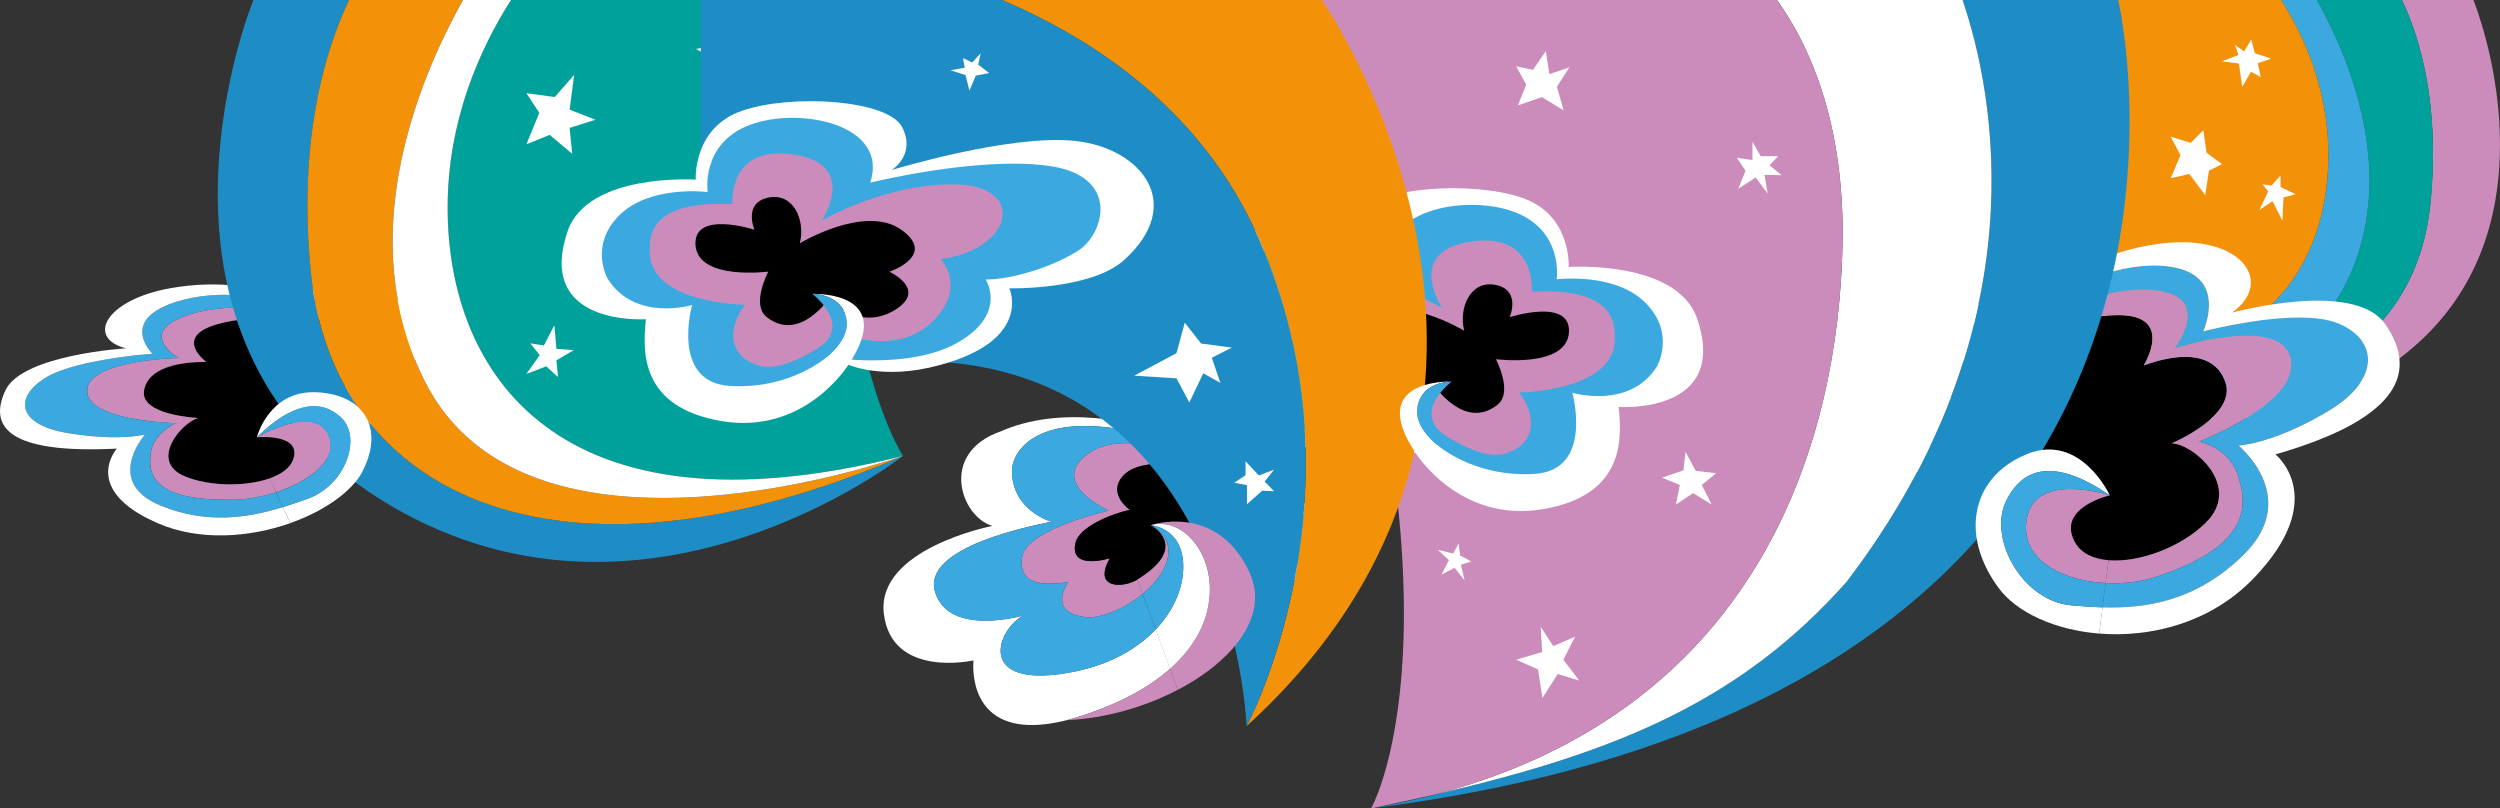 <?xml version="1.0" encoding="UTF-8"?> <svg xmlns="http://www.w3.org/2000/svg" id="_Слой_2" viewBox="0 0 1268.02 410"><rect x="0" y="0" width="1268.02" height="410" fill="#333333" stroke="none"/><defs><style>.cls-1{fill:#cb8cbc;}.cls-2{fill:#f39208;}.cls-3{fill:#3ba9e0;}.cls-4{fill:#fff;}.cls-5{fill:#1f8dc5;}.cls-6{fill:#00a19a;}</style></defs><g id="_Слой_1-2"><path class="cls-1" d="M1207.32,188.49c-98.87,62.64-198.75-15.91-198.75-15.91h.02c133.14,57.14,215.61,12.9,224.05-68.62,5.3-50.86-5.49-85.27-14.35-103.96h36.24s.3.74.82,2.13c6.21,16.77,43.28,128.52-48.03,186.36Z"></path><path class="cls-6" d="M1232.66,103.98c-8.44,81.52-90.91,125.76-224.05,68.62,2.45.87,142.42,50,181.32-28.85,26.31-53.31,3.3-111.3-14.74-143.76h43.1c8.86,18.69,19.65,53.11,14.37,103.98Z"></path><path class="cls-3" d="M1189.93,143.75c-38.91,78.84-178.88,29.72-181.32,28.85h-.02c131.67,33.3,172.4-32.32,172.4-93.96,0-33.39-12.52-60.65-24-78.63h18.2c18.04,32.46,41.04,90.45,14.74,143.75Z"></path><path class="cls-2" d="M1180.99,78.63c0,61.64-40.74,127.26-172.4,93.96,0,0,33.28-50.37,17.88-172.59h130.53c11.48,17.98,24,45.24,24,78.63h-.01Z"></path><path d="M1120.58,263.17c-.75.85-1.55,1.67-2.39,2.48-12.46,12.04-33.4,19.74-48.72,18.5-7.62-.61-13.86-3.44-16.98-9.03-9.85-17.61,17.6-23.9,17.6-23.9-.23-.53-14.89-31.76-41.89-20.96-4.86,1.95-9.09,4.46-12.65,7.43-70.65-68.74,20.4-61.17,20.4-61.17,0,0,9.93-16.7,38.63-16.7s12.74,25.51,12.74,25.51c15.2-5.63,35.63-8.44,41.45,8.63,5.81,17.08-27.4,30.9-27.4,30.9,10.39,0,34.54,20.15,19.21,38.31h0Z"></path><path class="cls-1" d="M1162.35,184.91c.02,8.87-8.25,17.17-17.85,23.82-1.11.76-2.22,1.5-3.35,2.23-12.45,7.95-25.78,13.03-25.78,13.03,0,0,11.03,1.86,17.27,11.85,1.5,2.4,2.72,5.27,3.44,8.69.11.36.21.71.3,1.07,2.17,8.16,1.19,15.05-2.05,20.96-1.5,2.74-3.49,5.26-5.88,7.59-1.99,1.95-4.26,3.76-6.75,5.47-7.58,5.19-17.25,9.31-27.58,12.79-4.46,1.52-9.35,2.52-14.37,3.03-3.88.4-7.83.49-11.76.29l1.49-11.55c15.32,1.24,36.26-6.46,48.72-18.5.84-.8,1.63-1.63,2.39-2.48,15.32-18.15-8.82-38.31-19.21-38.31,0,0,33.2-13.82,27.4-30.9-5.82-17.08-26.25-14.26-41.45-8.63,0,0,15.95-25.51-12.74-25.51s-38.63,16.69-38.63,16.69c0,0-91.05-7.57-20.4,61.17,1.14,1.12,2.33,2.25,3.56,3.41l-7.67,9.46c-.1-.1-1.62-1.42-3.94-3.67-7.67-7.45-24.1-25.05-27.5-42.03-1.55-7.75-.38-15.38,5.57-21.84,7.45-8.09,22.4-14.38,48.91-16.85,9.28-10.11,40.89-23.48,63.56-18.11,22.45,5.31,5.33,28.13,5,28.57.32-.1,12.5-4.05,25.74-5.73,8.83-1.12,18.14-1.25,24.7,1.45.74.3,1.44.65,2.1,1.02,3.18,1.79,5.46,4.46,6.36,8.26.27,1.09.39,2.18.39,3.26h.01Z"></path><path class="cls-3" d="M1185,163.71c-15.46-5.85-45.11-.64-59.38,2.43-4.97,1.07-8.08,1.89-8.08,1.89,0,0,1.74-3.76,2.51-8.76,1.17-7.53.18-17.85-12.24-22.29-10.45-3.73-24.23-2.49-35.32.44-5.66,1.49-10.61,3.43-14.07,5.37-6.9,3.87-25.2,14.4-25.2,14.4-125.59,17.99-26.52,100.44-25.57,101.23l3.8-7.84c-.82-.7-85.16-74.29,23.04-84.38,9.28-10.11,40.89-23.48,63.56-18.11,22.45,5.31,5.33,28.13,5,28.57.32-.1,12.5-4.05,25.74-5.73,14.54-1.86,30.38-.98,33.16,10.73,2.65,11.11-8.67,21.56-20.81,29.3-12.45,7.95-25.78,13.03-25.78,13.03,0,0,16.96,2.85,20.71,20.55.11.36.21.71.3,1.07,3.17,11.93-.39,21.17-7.93,28.54-8.04,7.88-20.6,13.63-34.33,18.26-7.91,2.68-17.12,3.78-26.13,3.32l-1.58,12.33c21.95.62,47.25-2.97,71.2-26.34.05-.05.1-.1.14-.14,22.23-21.78,10.12-41.86,2.38-50.76-2.69-3.1-4.85-4.85-4.85-4.85,0,0,1.93-.05,5.58-.77,7.12-1.4,20.81-5.34,39.5-16.37,28.25-16.68,25.47-37.22,4.63-45.1h.02Z"></path><path class="cls-4" d="M1209.83,164.45c-15.71-22.85-77.72-5.88-77.72-5.88,22-15.72,4.39-40.24-36.46-35-30.73,3.94-50.9,18.44-59.02,25.39-2.68,2.28-4.04,3.75-4.04,3.75,0,0-58.17-6.92-70.9,34.45-12.74,41.37,25.92,71.1,44.02,81.16l1.94-9.9c-.95-.79-100.03-83.25,25.57-101.23,0,0,18.3-10.53,25.2-14.4,3.45-1.94,8.41-3.87,14.07-5.37,11.09-2.92,24.87-4.16,35.32-.44,12.42,4.44,13.41,14.76,12.24,22.29-.78,5-2.51,8.76-2.51,8.76,0,0,3.11-.81,8.08-1.89,14.28-3.08,43.92-8.28,59.38-2.43,20.84,7.88,23.62,28.43-4.63,45.1-18.68,11.04-32.37,14.97-39.5,16.37-3.65.72-5.58.77-5.58.77,0,0,2.16,1.75,4.85,4.85,7.74,8.9,19.85,28.99-2.38,50.76-.04.05-.09.1-.14.14-23.94,23.37-49.25,26.95-71.2,26.34l-1.7,13.31c26.28,2.12,56.34-5.45,77.87-27.57,1.49-1.52,2.88-3.03,4.19-4.52,33.55-38.01,7.34-58.79,7.34-58.79,65.57-18.87,71.44-43.18,55.72-66.03h-.01Z"></path><path class="cls-5" d="M695.46,410c11.85-2.05,23.13-4.54,33.88-7.41,91.11-21.13,153.81-47.24,207.4-107.63,98.45-129.33,74.86-247.34,58.7-294.96h78.94s82.75,351.61-378.91,410Z"></path><path class="cls-4" d="M936.74,294.96c-53.58,60.39-116.29,86.5-207.4,107.63,164.31-43.99,203.22-180.34,205.21-278.46,1.29-63.36-17.92-102.85-33.25-124.13h94.13c16.17,47.62,39.76,165.63-58.7,294.96Z"></path><path class="cls-1" d="M635.46,294.84c-.38-1.31-.85-2.63-1.43-3.94,49.57-15.92-2.96-42.87-14.18-47.93-22.17-10.01-43.27-10.12-50.66-1.13-7.39,8.98,3.86,16.72,3.86,16.72-10,2.25-25.51,8.73-27.52,16.65-3.45,14.47,17.42,7.92,17.42,7.92-5.45,9.52-1.77,13.13,3.62,13.45,3.36.21,7.39-.87,10.26-2.58l2.69,7.29c-1.42,1.16-2.91,2.28-4.46,3.3-6.15,4.11-12.91,7.12-18.74,8.13-2.21.38-4.28.48-6.14.24-19.42-2.52-8.34-17.72-8.34-17.72-14.3,2.15-25.52.79-23.37-13.02,2.15-13.81,43.83-23.25,43.83-23.25,0,0-31.62-14.15-9.88-29.21,21.75-15.05,67.11,8.73,67.11,8.73,68.67,33.13,28.43,51.81,15.93,56.36h0Z"></path><path class="cls-4" d="M636.59,302.92c0-1.3-.08-2.61-.25-3.92,74.94-28.2-17.2-65.84-17.2-65.84-87.46-35.93-105.93-5.92-105.86,5.69.13,20.3,20.02,25.74,20.02,25.74-9.75,2.12-65.93,12.8-59.01,35.68,6.93,22.89,44.72,11.91,44.72,11.91-13.24,7.27-22.99,34.93,17.77,29.82.34-.04.69-.09,1.04-.14,2.23-.3,4.41-.67,6.52-1.09.5-.1.99-.2,1.48-.3,1.84-.39,3.63-.83,5.38-1.31.21-.06.41-.12.61-.18,1.13-.31,2.24-.65,3.33-1,.2-.06.39-.13.58-.19,1.05-.35,2.09-.71,3.11-1.08.22-.08.45-.17.67-.25.09-.03.18-.06.25-.1.34-.13.66-.25,1-.39.24-.1.49-.2.73-.29.31-.13.62-.26.94-.39.18-.08.38-.16.57-.24.21-.09.41-.18.62-.26.55-.24,1.09-.49,1.62-.74.3-.14.6-.28.91-.43.27-.13.55-.26.82-.4.32-.17.65-.32.96-.49.26-.14.52-.27.78-.4.32-.17.64-.34.97-.53.25-.14.51-.27.76-.42.1-.05.19-.11.29-.17.49-.27.97-.56,1.45-.84.27-.17.54-.32.81-.5.5-.3.99-.62,1.47-.94.08-.05.16-.1.23-.16.22-.15.44-.29.66-.44.25-.18.52-.34.76-.52.23-.17.47-.33.7-.5.26-.19.53-.38.79-.57.24-.18.49-.36.72-.54.69-.53,1.38-1.05,2.04-1.59.03-.02.05-.05.08-.07.69-.56,1.36-1.12,2.01-1.71,0-.01.02-.02.03-.02.21-.19.41-.37.62-.56.22-.2.43-.39.64-.59.21-.2.42-.39.62-.59.21-.2.4-.39.61-.59h.01c.2-.21.4-.4.6-.61.19-.2.39-.4.59-.61l7.34,19.93c-.22.2-.46.41-.69.61-.23.21-.47.41-.7.61-.84.71-1.72,1.43-2.62,2.14-.2.15-.38.3-.58.45-.07.05-.15.11-.23.17-.27.21-.56.43-.84.64-.2.15-.4.3-.61.45-.16.12-.3.22-.46.33-.27.2-.55.39-.82.59-.27.2-.56.39-.83.59-.25.18-.51.35-.77.53-.67.46-1.37.92-2.08,1.37-.5.32-1.01.65-1.52.97-.3.19-.61.37-.92.56-.29.19-.6.36-.89.54-.03.02-.07.04-.1.06-.29.18-.59.35-.9.53-.32.18-.64.37-.96.55-.56.31-1.11.63-1.69.94-.43.24-.85.46-1.28.68-.34.18-.68.36-1.02.54-.66.34-1.32.67-2,1.02-.73.36-1.48.72-2.24,1.08-.36.18-.73.34-1.09.52-.27.13-.56.25-.83.38-.28.13-.57.25-.85.38-.57.24-1.12.5-1.7.74-8.7,3.74-16.33,6.36-23.04,8.06-7.82,1.98-14.34,2.69-19.82,2.48-31.3-1.2-27.65-32.74-27.65-32.74,0,0-41.54,9.37-45.48-23.7-3.91-32.86,54.31-44.37,55.08-44.52-15.92-4.5-27.49-36.98,4.35-48.01,57.84-25.35,147.88,23.73,158.19,41.58,10,17.33,4.96,30.93-29.29,42.6v.03Z"></path><path class="cls-3" d="M636.33,299.01c-.19-1.39-.48-2.78-.88-4.15,12.49-4.55,52.74-23.23-15.93-56.36,0,0-45.36-23.77-67.11-8.73-21.75,15.05,9.88,29.21,9.88,29.21,0,0-41.68,9.45-43.83,23.25-2.15,13.81,9.07,15.17,23.37,13.02,0,0-11.08,15.2,8.34,17.72,1.86.24,3.93.15,6.14-.24,5.82-1.02,12.57-4.03,18.74-8.13,1.54-1.03,3.04-2.14,4.46-3.3l6.63,18.01c-.2.21-.39.4-.59.61-.2.2-.4.4-.6.6h-.01c-.21.21-.4.4-.6.6-.21.2-.41.39-.63.59-.21.2-.42.39-.64.59-.2.19-.41.37-.61.56,0,0-.02,0-.03.02-.65.58-1.32,1.14-2.01,1.71-.03.02-.05.04-.08.07-.66.54-1.34,1.07-2.04,1.59-.24.19-.48.36-.72.54-.26.18-.53.38-.79.57-.24.17-.47.33-.7.5-.25.18-.51.35-.76.52-.21.15-.43.29-.65.44-.08.05-.16.1-.24.16-.49.31-.98.63-1.47.94-.27.17-.54.33-.81.5-.48.28-.96.57-1.45.84-.1.06-.2.12-.29.17-.24.15-.5.28-.76.42-.31.18-.64.35-.97.53-.26.14-.52.27-.78.4-.31.17-.64.32-.96.49-.27.14-.55.26-.82.4-.3.15-.61.29-.91.43-.54.26-1.08.5-1.62.74-.2.09-.41.18-.61.26-.19.09-.37.17-.57.24-.31.13-.62.26-.94.39-.24.1-.49.2-.73.29-.33.14-.66.26-1,.39-.08.03-.17.07-.25.1-.23.09-.45.17-.67.25-1.02.38-2.05.74-3.11,1.08-.18.06-.38.13-.58.18-1.08.35-2.2.68-3.33,1-.21.06-.41.12-.62.18-1.75.48-3.54.91-5.38,1.31-.49.11-.98.21-1.48.3-2.11.42-4.28.78-6.52,1.08-.34.05-.69.09-1.04.14-40.76,5.11-31.01-22.55-17.77-29.82,0,0-37.8,10.99-44.73-11.9-6.93-22.89,49.25-33.56,59.01-35.68,0,0-19.88-5.44-20.02-25.74-.08-11.62,18.41-41.62,105.86-5.69,0,0,92.14,37.64,17.2,65.84h0Z"></path><path class="cls-6" d="M227.03,105.34c0,82.59,54.59,170.5,230.98,125.89h0s-44.6-67.47-23.95-231.23h-174.87c-15.38,24.08-32.15,60.61-32.15,105.34h0Z"></path><path d="M91.99,240.82c.75.37,1.54.71,2.36,1.05,12.14,4.87,30.3,5.05,42.36.8,5.99-2.12,10.47-5.33,11.98-9.6,4.72-13.47-18.4-11.27-18.4-11.27.1-.39,6.21-23.64,29.79-22.84,4.24.15,8.08.79,11.47,1.88,44.23-59.84-27.35-34.43-27.35-34.43,0,0-10.96-8.41-33.94-1.93-22.99,6.49-5.63,19.17-5.63,19.17-13.18-.16-30.06,2.67-31.64,14.88-1.58,12.21,27.5,13.53,27.5,13.53-8.31,2.35-24.03,20.66-8.5,28.79v-.02Z"></path><path class="cls-1" d="M44.47,200.31c1.58,5.66,9.7,9.09,18.59,11.16,1.02.23,2.05.46,3.08.66,11.41,2.26,23,2.49,23,2.49,0,0-8.5,3.68-11.69,11.47-.77,1.87-1.23,3.98-1.2,6.32-.02.25-.04.5-.05.74-.27,5.7,1.76,9.87,5.41,12.91,1.69,1.41,3.74,2.56,6.07,3.52,1.94.79,4.09,1.45,6.39,1.96,7,1.59,15.49,2.04,24.39,1.93,3.85-.05,7.94-.51,12.06-1.32,3.18-.63,6.37-1.46,9.48-2.47l-3.26-7.04c-12.06,4.25-30.22,4.07-42.36-.8-.81-.32-1.6-.68-2.36-1.05-15.54-8.12.18-26.44,8.5-28.79,0,0-29.08-1.32-27.5-13.53,1.58-12.21,18.46-15.03,31.64-14.88,0,0-17.36-12.68,5.63-19.17,22.98-6.48,33.94,1.93,33.94,1.93,0,0,71.57-25.41,27.35,34.43-.71.97-1.47,1.96-2.25,2.98l7.85,4.31c.07-.09,1.04-1.27,2.5-3.24,4.8-6.49,14.8-21.44,14.47-33.04-.15-5.3-2.46-9.9-8.39-12.68-7.43-3.48-20.54-4.12-42.21.3-9.25-4.35-36.98-5.74-54.17,2.8-17.03,8.46.79,19.16,1.13,19.36-.26,0-10.74.24-21.65,2.16-7.28,1.28-14.75,3.3-19.53,6.51-.54.36-1.04.73-1.49,1.12-2.22,1.86-3.58,4.08-3.61,6.71-.02.75.08,1.49.27,2.17v.02Z"></path><path class="cls-3" d="M22.5,191.9c11.33-7.22,36.01-10.61,48.01-11.87,4.17-.44,6.81-.62,6.81-.62,0,0-2.07-2.01-3.59-5.02-2.3-4.55-3.35-11.36,5.79-16.99,7.7-4.74,18.96-7.07,28.37-7.7,4.81-.32,9.12-.21,12.24.24,6.22.91,22.77,3.49,22.77,3.49,103.84-16.91,39.31,58.1,38.69,58.82l-4.44-4.15c.53-.63,54.84-66.66-33.64-48.65-9.25-4.35-36.98-5.74-54.17,2.8-17.03,8.47.79,19.16,1.13,19.36-.26,0-10.74.24-21.65,2.16-11.99,2.1-24.51,6.25-24.64,14.35-.12,7.69,10.82,11.81,21.94,14,11.41,2.26,23,2.49,23,2.49,0,0-13.07,5.66-12.9,17.79-.02.25-.04.5-.05.74-.39,8.34,4.12,13.42,11.48,16.42,7.85,3.21,18.95,4.04,30.78,3.9,6.82-.08,14.4-1.46,21.53-3.78l3.48,7.51c-17.47,5.36-38.38,8.79-61.77-.71-.05-.02-.1-.04-.15-.06-21.72-8.88-15.63-24.43-11.03-31.87,1.59-2.58,3.01-4.18,3.01-4.18,0,0-1.55.4-4.61.76-5.96.72-17.63,1.3-34.58-1.53-25.64-4.26-27.1-18-11.82-27.74v.02Z"></path><path class="cls-4" d="M2.75,197.99c8.48-18.13,61.21-21.32,61.21-21.32-20.45-5.06-10.77-24.69,22.91-30.57,25.32-4.43,44.09.25,51.84,2.86,2.55.85,3.91,1.49,3.91,1.49,0,0,45.35-17.57,62.99,5.95,17.64,23.52-7.97,51.24-20.66,61.75l-3.34-5.88c.62-.72,65.15-75.74-38.69-58.83,0,0-16.55-2.58-22.77-3.49-3.12-.45-7.43-.57-12.24-.24-9.41.63-20.66,2.96-28.37,7.7-9.14,5.64-8.09,12.45-5.79,16.99,1.52,3.01,3.59,5.02,3.59,5.02,0,0-2.64.19-6.81.62-11.99,1.26-36.67,4.64-48.01,11.87-15.28,9.74-13.8,23.48,11.82,27.74,16.95,2.82,28.62,2.24,34.58,1.52,3.06-.36,4.61-.76,4.61-.76,0,0-1.42,1.6-3.01,4.18-4.59,7.43-10.69,22.99,11.03,31.87.05.02.1.04.15.06,23.38,9.5,44.29,6.07,61.77.71l3.76,8.11c-20.67,7.29-46.11,9.26-67.34,0-1.47-.64-2.85-1.28-4.16-1.94-33.7-16.68-16.45-35.86-16.45-35.86-55.92,2.79-65-11.41-56.52-29.54h0Z"></path><path class="cls-5" d="M191.75,252.54c132.47,83.93,266.28-21.32,266.28-21.32h0s-.02,0-.03,0c-178.38,76.57-288.87,17.29-300.19-91.93-7.06-68.15,7.39-114.26,19.26-139.3h-48.54s-.41.99-1.1,2.85c-8.32,22.47-57.99,172.19,64.34,249.68Z"></path><path class="cls-2" d="M157.8,139.31c11.31,109.22,121.81,168.5,300.19,91.93-3.28,1.16-190.81,66.99-242.94-38.65-35.24-71.41-4.43-149.1,19.74-192.59h-57.75c-11.87,25.04-26.32,71.15-19.26,139.31h0Z"></path><path class="cls-4" d="M176.72,217.6c4.05,11.63-4.46,29.55-20.84,35.41-3.91,1.4-8.06,2.85-12.42,4.19l3.76,8.11c17.53-6.19,31.62-16.22,36.79-26.49,4.37-8.68,5.32-16.52,3.48-22.89-.72-2.48-1.87-4.74-3.4-6.74-.03-.04-.06-.07-.09-.11-1.21-1.56-2.67-2.98-4.35-4.21-.35-.26-.72-.52-1.09-.76-2.05-1.35-4.4-2.45-7-3.29-3.39-1.09-7.23-1.74-11.47-1.88-23.57-.79-29.69,22.45-29.79,22.84,16.81-16.48,31.35-20.29,42.46-10.23,1.2,1.09,2.18,2.35,2.93,3.73.41.74.75,1.53,1.03,2.33h0Z"></path><path class="cls-1" d="M136.72,242.66l3.26,7.04c6.58-2.15,12.78-5.1,17.64-8.61,4.36-3.14,7.64-6.7,9.16-10.53.18-.44.33-.88.46-1.33.75-2.61.66-5.33-.48-8.09-6.88-16.62-35.9.3-36.46.64,0,0,23.11-2.19,18.4,11.27-1.49,4.27-5.98,7.49-11.98,9.6v.02Z"></path><path class="cls-3" d="M139.98,249.71l3.48,7.51c4.37-1.34,8.51-2.79,12.42-4.19,17.52-6.28,26.05-26.34,19.81-37.74-.75-1.39-1.73-2.64-2.93-3.73-11.11-10.06-25.65-6.25-42.46,10.23.56-.32,29.58-17.25,36.46-.63,1.34,3.23,1.23,6.4.02,9.42-3.22,8.07-14.32,15.06-26.81,19.14h.01Z"></path><path class="cls-4" d="M215.05,192.59c52.13,105.64,239.66,39.8,242.94,38.65.01,0,.02-.01.03-.01-176.4,44.61-230.98-43.3-230.98-125.89,0-44.73,16.76-81.26,32.15-105.34h-24.38c-24.17,43.49-54.99,121.18-19.75,192.59Z"></path><path class="cls-4" d="M267,73.2l6.54-15.99-6.54-9.92,14.39,1.92,9.82-11.21-2.29,17.61,13.08,5.11-13.08,4.16,1.3,13.12-11.44-9.59-11.78,4.79Z"></path><path class="cls-4" d="M283.02,191.24l-.79-8.48,8.73-5.16-8.73-.66-1.07-11.93-5.29,10.21-6.89-1.07,4.77,5.96-6.75,9.54,10.06-3.84,5.96,5.43Z"></path><path class="cls-4" d="M355.84,35.97l2.58-8.27-5.42-2.84,6.71-1.42,3.36-9.44,3.75,8.14,8.78-1.81-7.37,7.37,5.81,7.11-9.75-3.49-8.46,4.65Z"></path><path d="M634.02,290.92c-.1-.21-.19-.44-.29-.65-16.47-35.43-50.04-23.92-50.04-23.92,4.37,2.57,17.43,12.52-6.49,27.43-.13.08-.26.17-.39.24-2.87,1.71-6.9,2.79-10.26,2.58-5.38-.32-9.07-3.93-3.61-13.45,0,0-20.87,6.55-17.42-7.92,2.01-7.92,17.52-14.4,27.52-16.65,0,0-11.24-7.74-3.86-16.72,7.4-8.98,28.5-8.88,50.66,1.13,11.22,5.06,63.74,32,14.17,47.94h0Z"></path><path class="cls-1" d="M934.55,124.13c-1.98,98.12-40.89,234.49-205.21,278.46-10.87,2.52-22.17,4.98-33.88,7.41,0,0,61.84-107.97-53.14-410h258.98c15.33,21.28,34.53,60.77,33.25,124.13Z"></path><path class="cls-4" d="M795.63,135.37s1.61-26.31-23.52-35.02c-25.13-8.72-74.47-5.74-81.6,8.44-7.13,14.17,5.46,21.73,5.46,21.73,0,0-60.22-18.42-93.55-14.82-33.33,3.61-56.55,31.86-24.79,60.63,16.89,15.29,58.37,14.38,58.37,14.38,0,0-12.15,26.3,35.58,39.09,28.59,7.87,46.32-.24,46.32-.24,0,0,21.96,35.76,64.35,28.73,42.39-7.03,40.31-36.31,38.73-51.88,0,0,56.47,3.95,39.79-44.91-10.41-29.75-65.15-26.12-65.15-26.12h.01Z"></path><path class="cls-3" d="M840.43,185.86s9.73-16.83-5.95-32.39c-15.68-15.55-44.93-11.79-44.93-11.79,0,0,3.76-24.72-21.55-34.2-25.3-9.47-70.97-.22-61.19,29.44,0,0-55.04-13.68-91.21-8.5-36.17,5.18-27.91,34.43-14.91,42.89s34.12,14.94,47.37,14.9c0,0-11.34,17.24,13.91,31.9,25.25,14.66,66.94,7.51,66.94,7.51,0,0,18.41,16.61,49.36,14.75,30.24-1.81,19.22-41.17,19.22-41.17,0,0,29,8.75,42.92-13.33h.01Z"></path><path class="cls-1" d="M819.04,170.84c-.25-5.42,1.23-25.26-42.11-22.9,0,0,2.67-30.41-31.01-25.38-33.68,5.03-14.47,33.61-14.47,33.61,0,0-33.4-19.48-68.82-18.35-35.41,1.13-28.5,32.97,8.28,37.99,0,0-13.9,14.54,4.69,32.22,18.58,17.66,47.05,5.42,47.05,5.42,0,0,25.51,21.21,40.97,16.53,15.46-4.68,16.1-18.97,6.89-30.91,0,0,49.81-.42,48.52-28.24Z"></path><path d="M765.72,160.86s5.93-13.61-6.97-16.32c-12.91-2.72-19.04,11.65-16.09,23.21,0,0-33.19-20-51.63-6.88-18.45,13.11,6.04,21.39,6.04,21.39,0,0-18.87,8.66-3.87,18.77,15.01,10.1,29.32,1.31,34.44-5.32,0,0,15.48,23.02,32.13,9.39,7.7-6.45-1.05-22.92-1.05-22.92,0,0,35.71,4.64,37.04-13.4,1.34-18.04-30.03-7.91-30.03-7.91h0Z"></path><path class="cls-4" d="M1015.04,264.19c-.9,18.53,14.79,41.06,35.65,42.86,4.98.43,10.25.84,15.73,1l-1.7,13.31c-22.29-1.8-41.85-10.58-51.18-23.37-7.89-10.81-11.54-21.79-11.48-31.81.03-3.9.61-7.65,1.74-11.19.02-.06.03-.13.05-.19.89-2.77,2.12-5.42,3.66-7.9.32-.53.66-1.05,1.01-1.55,1.94-2.79,4.28-5.36,7.03-7.65,3.56-2.97,7.79-5.48,12.65-7.43,27-10.8,41.66,20.43,41.89,20.96-24.81-17.03-42.87-16.61-52.44,2.53-1.04,2.07-1.76,4.3-2.18,6.62-.22,1.24-.37,2.51-.43,3.8h0Z"></path><path class="cls-1" d="M1069.48,284.16l-1.49,11.55c-8.31-.42-16.44-2.18-23.21-5.28-6.06-2.77-11.02-6.61-14.03-11.52-.35-.57-.67-1.14-.96-1.75-1.72-3.49-2.5-7.47-2.08-11.93,2.54-26.94,41.62-14.26,42.37-14.02,0,0-27.44,6.28-17.6,23.9,3.12,5.59,9.36,8.42,16.98,9.03l.02.02Z"></path><path class="cls-3" d="M1067.99,295.72l-1.58,12.33c-5.48-.15-10.75-.56-15.73-1-22.3-1.93-38.71-27.56-35.22-46.67.42-2.33,1.14-4.54,2.18-6.62,9.57-19.15,27.62-19.57,52.44-2.53-.75-.24-39.83-12.92-42.37,14.02-.5,5.23.67,9.79,3.05,13.68,6.36,10.39,21.47,15.99,37.24,16.79h-.01Z"></path><path class="cls-2" d="M632.28,368.32s63.6-118.27,5.62-248.53c-28.19-63.36-81.98-99.44-129.79-119.79h162.33s142.16,203.63-38.16,368.32Z"></path><path class="cls-5" d="M632.28,368.32s-9.72-261.26-276.83-163.19V0h152.66c47.8,20.35,101.59,56.43,129.79,119.79,57.97,130.26-5.62,248.53-5.62,248.53Z"></path><path class="cls-4" d="M352.88,91.11s-1.6-26.22,23.44-34.91c25.04-8.68,74.22-5.72,81.32,8.41,7.11,14.12-5.44,21.65-5.44,21.65,0,0,60.01-18.37,93.23-14.77s56.36,31.75,24.7,60.43c-16.84,15.23-58.18,14.33-58.18,14.33,0,0,12.11,26.22-35.46,38.96-28.49,7.84-46.15-.23-46.15-.23,0,0-21.88,35.64-64.14,28.63-42.24-7.01-40.17-36.2-38.6-51.71,0,0-56.27,3.93-39.65-44.76,10.39-29.64,64.93-26.03,64.93-26.03h.01Z"></path><path class="cls-3" d="M308.23,141.43s-9.69-16.77,5.93-32.28c15.62-15.5,44.78-11.75,44.78-11.75,0,0-3.74-24.64,21.47-34.08,25.21-9.44,70.72-.22,60.98,29.33,0,0,54.85-13.64,90.9-8.47,36.04,5.16,27.81,34.31,14.86,42.75-12.95,8.43-34.01,14.89-47.21,14.84,0,0,11.3,17.18-13.86,31.8-25.17,14.61-66.71,7.48-66.71,7.48,0,0-18.34,16.55-49.19,14.7-30.14-1.81-19.16-41.03-19.16-41.03,0,0-28.91,8.72-42.77-13.29l-.02.02Z"></path><path class="cls-1" d="M329.55,126.46c.25-5.4-1.22-25.17,41.96-22.82,0,0-2.66-30.3,30.9-25.29,33.56,5.01,14.42,33.51,14.42,33.51,0,0,33.28-19.41,68.58-18.29,35.29,1.13,28.4,32.85-8.26,37.87,0,0,13.85,14.5-4.67,32.1-18.52,17.6-46.88,5.39-46.88,5.39,0,0-25.42,21.13-40.83,16.47-15.41-4.66-16.04-18.9-6.86-30.81,0,0-49.64-.42-48.35-28.14h-.02Z"></path><path d="M382.68,116.51s-5.91-13.56,6.96-16.27c12.87-2.71,18.97,11.6,16.03,23.14,0,0,33.07-19.93,51.46-6.86,18.39,13.07-6.02,21.31-6.02,21.31,0,0,18.81,8.63,3.86,18.7-14.96,10.07-29.22,1.3-34.32-5.3,0,0-15.43,22.94-32.02,9.37-7.67-6.43,1.06-22.84,1.06-22.84,0,0-35.59,4.63-36.92-13.35-1.34-17.99,29.92-7.89,29.92-7.89h0Z"></path><path class="cls-4" d="M430.33,184.98l-11.09-3.78s10.84-8.23,10.25-17.63c-.85-13.88-15.86-14.49-17.29-14.51,2.36-.07,42.58-.58,18.13,35.92Z"></path><path class="cls-3" d="M419.24,181.2l-7.7-2.62s23.61-9.61.55-29.52h.11c1.44.03,16.44.63,17.29,14.51.58,9.39-10.25,17.63-10.25,17.63Z"></path><path class="cls-4" d="M717.91,229.56l11.13-3.79s-10.87-8.26-10.29-17.69c.86-13.93,15.9-14.54,17.35-14.55-2.37-.07-42.72-.58-18.19,36.04Z"></path><path class="cls-3" d="M729.04,225.77l7.73-2.63s-23.7-9.64-.56-29.62h-.11c-1.45.03-16.5.63-17.35,14.55-.59,9.43,10.29,17.69,10.29,17.69Z"></path><path class="cls-1" d="M592.78,339.86c.23-.21.47-.41.69-.61l3.92,10.62c-16.8,8.78-36.96,14.56-56.16,15.38,6.7-1.7,14.33-4.31,23.04-8.06.58-.24,1.14-.5,1.7-.74.28-.13.57-.25.85-.38.28-.13.56-.25.83-.38.37-.17.73-.34,1.09-.52.76-.35,1.5-.71,2.24-1.08.67-.33,1.34-.68,2-1.02.34-.18.68-.35,1.02-.54.43-.23.86-.46,1.28-.68.57-.31,1.13-.62,1.69-.94.32-.19.64-.36.96-.55.3-.18.6-.35.9-.53.03-.02.06-.03.1-.06.29-.18.6-.35.89-.54.3-.19.62-.37.92-.56.52-.32,1.03-.64,1.52-.97.7-.45,1.4-.91,2.08-1.37.26-.18.52-.35.77-.53.28-.19.56-.39.83-.59.27-.19.55-.39.82-.59.16-.12.3-.23.46-.33.21-.15.4-.3.61-.45.28-.21.57-.42.84-.64.08-.06.15-.12.23-.17.19-.16.39-.3.58-.45.9-.7,1.78-1.42,2.62-2.14.24-.21.48-.4.7-.61h0Z"></path><path class="cls-1" d="M634.02,290.92c-.1-.21-.19-.44-.29-.65-16.47-35.43-50.04-23.92-50.04-23.92,17.62-4.79,35.17,17.82,28.59,43.7-.17.65-.35,1.3-.55,1.96-.08.25-.16.52-.23.78-.1.3-.2.62-.3.92-.2.59-.41,1.17-.64,1.75-.21.56-.44,1.11-.67,1.67-.07.16-.14.32-.21.48-.1.23-.2.47-.31.7-.11.25-.23.49-.34.74-.09.19-.18.37-.27.56-.1.2-.18.39-.28.59-.06.12-.12.23-.18.35-.09.18-.19.36-.28.55-.17.31-.32.62-.5.93-.16.29-.32.6-.5.88-.02.03-.04.06-.05.09-.13.23-.26.46-.4.68-.62,1.05-1.29,2.09-2,3.13-.17.24-.33.49-.5.73-.02.02-.04.05-.06.07-.18.27-.38.54-.59.81-.15.2-.3.41-.45.61-.15.2-.29.39-.44.59-.19.26-.4.52-.61.77-.21.25-.41.52-.62.77-.17.21-.34.41-.52.62-.06.07-.12.14-.17.2-.18.23-.38.45-.59.68-.02.02-.04.04-.06.07-.19.23-.4.45-.59.67-.05.06-.1.12-.16.17-.2.23-.4.45-.62.67-.23.25-.48.51-.71.76-.56.58-1.12,1.16-1.71,1.74-.26.26-.54.53-.82.79-.27.26-.55.52-.83.77-.35.33-.71.65-1.09.99l3.92,10.62c21.82-11.4,37.99-27.85,39.15-45.04.04-.64.07-1.27.06-1.91,0-1.3-.08-2.61-.25-3.92-.19-1.39-.48-2.78-.88-4.15-.38-1.31-.85-2.63-1.43-3.94v-.03Z"></path><path class="cls-1" d="M579.5,301.3l-2.69-7.29c.14-.08.26-.16.39-.24,23.91-14.9,10.85-24.85,6.49-27.43,15.55,8.75,8.71,24.35-4.19,34.96Z"></path><path class="cls-4" d="M612.29,310.03c-.17.65-.35,1.3-.55,1.96-.08.25-.16.52-.23.78-.1.3-.2.62-.3.92-.2.59-.41,1.17-.64,1.75-.22.56-.44,1.11-.67,1.67-.07.16-.14.32-.21.48-.1.23-.2.47-.31.7-.11.24-.23.49-.34.74-.09.19-.18.37-.27.56-.1.2-.19.39-.28.59-.06.12-.12.23-.18.35-.09.19-.19.36-.28.55-.17.31-.33.62-.5.93-.16.29-.33.59-.5.88-.02.03-.04.06-.05.09-.13.22-.26.45-.4.67-.62,1.05-1.29,2.09-2,3.13-.17.24-.33.49-.5.73-.02.02-.04.05-.06.07-.19.27-.38.54-.59.81-.15.2-.3.41-.45.61-.15.2-.29.39-.44.59-.19.26-.4.52-.61.77-.21.26-.41.52-.62.77-.17.2-.34.41-.52.61-.06.07-.12.14-.17.21-.19.22-.38.45-.59.67-.02.02-.04.04-.06.07-.19.22-.4.45-.6.67-.05.06-.1.12-.16.17-.2.23-.4.45-.62.68-.23.25-.48.51-.71.76-.56.58-1.12,1.16-1.71,1.74-.26.26-.54.53-.82.79-.27.26-.55.52-.83.77-.35.33-.71.65-1.09.99l-7.34-19.93c.22-.23.44-.46.66-.69,2.53-2.74,4.71-5.59,6.53-8.52.11-.18.21-.34.31-.52.16-.24.3-.5.45-.74.11-.2.22-.38.32-.58.15-.25.28-.51.42-.76,3.19-5.89,4.97-12,5.3-17.87,1.28-21.95-16.44-23.28-16.44-23.28,17.62-4.79,35.17,17.82,28.6,43.7l.03-.04Z"></path><path class="cls-3" d="M600.13,289.61c-.34,5.87-2.11,11.97-5.3,17.87-.14.25-.28.51-.42.76-.11.2-.21.38-.32.58-.15.24-.29.5-.45.74-.11.18-.21.34-.31.52-1.82,2.93-3.99,5.8-6.53,8.52-.22.23-.44.46-.65.69l-6.63-18.01c12.92-10.61,19.74-26.22,4.19-34.96,0,0,17.71,1.33,16.44,23.28h0Z"></path><path class="cls-4" d="M1101,90.39l4.97-11.71-4.97-9.34,10.17,3.11,6.38-6.45,1.61,11.47,7.84,5.75-6.61,3.35-1.89,12.43-8.04-10.76-9.46,2.15Z"></path><path class="cls-4" d="M1137.27,44l-1.68-11.78-8.59-1.12,8.37-3.25-1.78-5.04,4.68,3.25,3.58-6.05,1.79,6.95,8.36,2.8-6.81,2.24,1.46,7.07-4.91-2.69-4.47,7.63Z"></path><path class="cls-4" d="M769,334.59l11.07,4.94,2.29,14.48,7.74-12.17,10.9,3.35-8.08-10.59,5.98-11.65-11.07,4.76-6.34-9.7.71,12.7-13.19,3.89Z"></path><path class="cls-4" d="M731.17,291.4l3.73-7.31-5.66-5.24,7.86,1.93,2.76-5.24.68,6.21,5.79,3.04-5.37,1.65,1.92,8.01-5.1-6.49-6.62,3.45Z"></path><path class="cls-4" d="M1146,106.5l4.47-9.49-2.99-3.53,4.62.68,4.61-5.16v5.84l7.59,3.67-6.1,1.62-.55,11.81-5.01-9.91-6.64,4.48Z"></path><path class="cls-4" d="M632.46,246.07v9.69l7.72-6.88,6.03.28-4.77-4.92,4.77-6.03-7.72,2.94-6.73-7.15v7.02l-5.75,3.86,6.46,1.19Z"></path><path class="cls-4" d="M491.69,45.98l-1.98-7.88-7.71-2.48,7.3-1.25-.83-4.89,4.64,2.24,4.31-4.72-1.25,5.8,5.55,4.23-6.79,1.32-3.23,7.63Z"></path><path class="cls-4" d="M603.24,204.12l-6.51-12.22-21.44-1.36,21.44-11.41,4.2-15.47,8.28,10.59,15.6,2.04-10.17,5.16,4.34,12.76-8.68-4.89-7.05,14.8Z"></path><path class="cls-4" d="M863.15,245.97l5.03,9.94-9.41-5.83-8.73,5.83,1.98-9.94-9.01-3.7,10.86-3.71,1.05-9.4,5.17,9.67,10.33,1.19-7.28,5.96Z"></path><path class="cls-4" d="M782.05,49.26l-12.14,4.19,4.17-10.55-5.07-9.28,8.51,1.81,6.52-9.45,1.82,11.63,10.14-3.45-6.35,9.82,3.45,12-11.06-6.74Z"></path><path class="cls-4" d="M881.65,95.78l3.69-9.16-4.34-6.55,7.87,1.08v-9.16l4.17,7.23h8.83l-4.34,4.66,6.11,4.98-8.68-.16,1.61,9.47-6.11-8.16-8.83,5.76Z"></path></g></svg> 